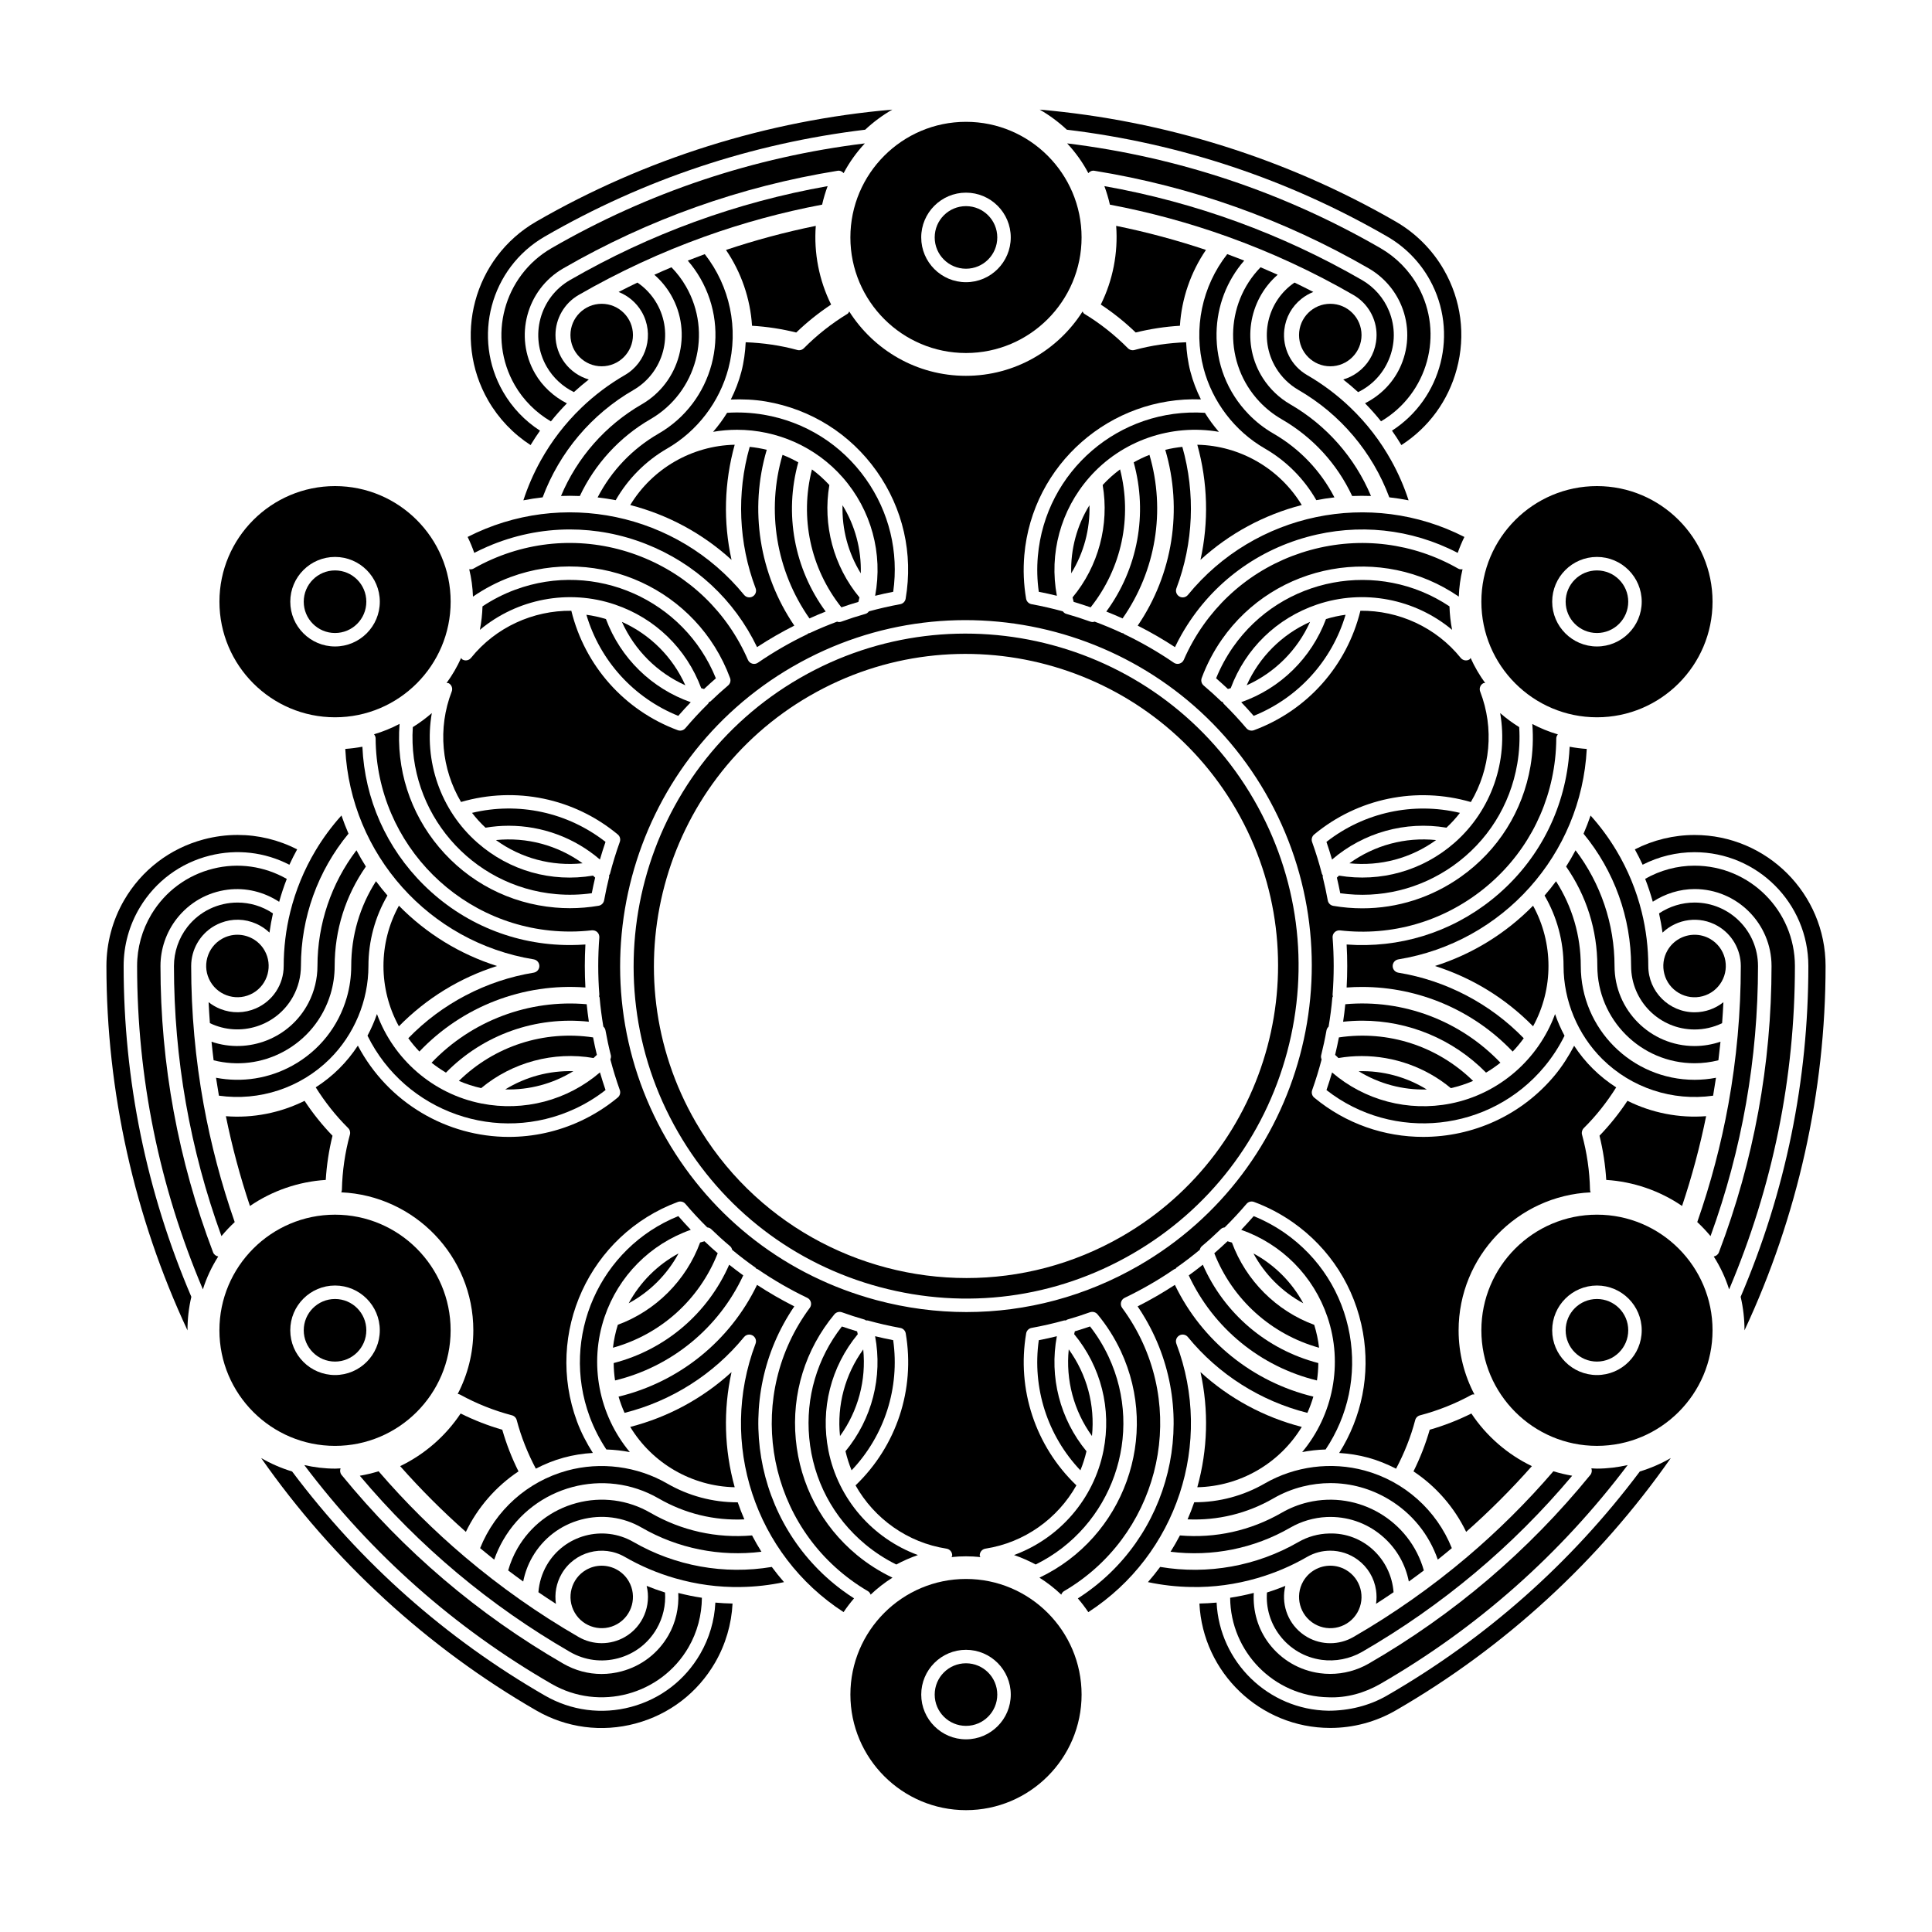 <?xml version="1.0" encoding="UTF-8"?>
<!-- Uploaded to: SVG Repo, www.svgrepo.com, Generator: SVG Repo Mixer Tools -->
<svg fill="#000000" width="800px" height="800px" version="1.1" viewBox="144 144 512 512" xmlns="http://www.w3.org/2000/svg">
 <g>
  <path d="m361.87 198.23c0.379-1.668 0.867-3.305 1.461-4.906-24.098 4.266-47.051 12.637-68.281 24.895-8.031 4.641-10.797 14.949-6.156 22.98 1.672 2.898 4.203 5.246 7.199 6.711 1.266-1.164 2.586-2.281 3.949-3.344-5.098-1.48-8.836-6.195-8.836-11.773 0-4.367 2.348-8.434 6.133-10.617 10.617-6.125 21.855-11.336 33.406-15.477 10.102-3.629 20.57-6.477 31.125-8.469z"/>
  <path d="m297.66 275.45c3.984-8.469 10.578-15.664 18.688-20.344 12.305-7.106 16.535-22.898 9.438-35.199-1.062-1.844-2.352-3.547-3.84-5.074-1.523 0.641-3.039 1.301-4.539 1.98 1.754 1.531 3.258 3.356 4.422 5.371 5.844 10.125 2.363 23.125-7.766 28.969-9.602 5.543-17.113 14.098-21.391 24.285 0.785-0.031 1.57-0.047 2.363-0.047 0.871 0.004 1.746 0.023 2.625 0.059z"/>
  <path d="m311.74 232.79c0 4.574-3.711 8.281-8.285 8.281s-8.281-3.707-8.281-8.281c0-4.574 3.707-8.281 8.281-8.281s8.285 3.707 8.285 8.281"/>
  <path d="m330.77 211.35c-1.508 0.555-3.008 1.125-4.5 1.715 1.246 1.438 2.348 2.992 3.305 4.644 8.312 14.398 3.359 32.883-11.035 41.195-6.957 4.016-12.504 9.836-16.168 16.914 1.602 0.188 3.211 0.43 4.797 0.734 3.258-5.688 7.961-10.41 13.652-13.695 7.969-4.606 13.879-12.344 16.219-21.242 2.766-10.523 0.418-21.742-6.269-30.266z"/>
  <path d="m282.7 276.59c1.688-0.332 3.394-0.594 5.109-0.789 4.465-11.969 12.973-22.047 24.059-28.445 8.031-4.641 10.797-14.949 6.156-22.98-1.258-2.188-3.012-4.066-5.094-5.488-1.672 0.805-3.34 1.633-4.992 2.488 2.527 0.992 4.715 2.828 6.137 5.281 3.375 5.856 1.367 13.367-4.488 16.746-4.18 2.414-8.062 5.336-11.531 8.676-4.262 4.102-7.875 8.797-10.75 13.961-1.871 3.363-3.414 6.898-4.606 10.551z"/>
  <path d="m355.01 232.12c2.852-2.746 5.953-5.231 9.246-7.41-3.195-6.422-4.609-13.695-4.066-20.852-8.035 1.633-16.016 3.773-23.797 6.379 4.047 5.926 6.453 12.93 6.902 20.094 3.949 0.23 7.879 0.832 11.715 1.789z"/>
  <path d="m367.57 189.88c1.523-2.883 3.422-5.516 5.621-7.879-29.418 3.613-57.348 12.938-83.027 27.762-12.695 7.332-17.059 23.625-9.734 36.32 2.297 3.981 5.613 7.266 9.566 9.594 1.324-1.664 2.746-3.254 4.238-4.781-3.492-1.785-6.473-4.504-8.438-7.91-5.621-9.738-2.273-22.234 7.461-27.855 22.547-13.012 46.996-21.719 72.684-25.867 0.629-0.121 1.227 0.148 1.629 0.617z"/>
  <path d="m469.3 472.95c-1.145 1.082-2.312 2.144-3.5 3.176 4.867 12.305 15.07 21.488 27.766 25.039-0.242-2.062-0.672-4.09-1.285-6.07-10.047-3.691-18.105-11.754-21.805-21.801-0.395-0.129-0.781-0.238-1.176-0.344z"/>
  <path d="m369.36 206.92c0 16.895 13.742 30.633 30.637 30.633s30.633-13.742 30.633-30.633c0-16.895-13.742-30.637-30.633-30.637-16.895 0.004-30.637 13.746-30.637 30.637zm30.637-11.863c6.543 0 11.863 5.324 11.863 11.863 0 6.539-5.32 11.867-11.863 11.867-6.539 0-11.863-5.324-11.863-11.863-0.004-6.543 5.324-11.867 11.863-11.867z"/>
  <path d="m511.61 206.67c4.742 2.734 8.652 6.711 11.297 11.492 7.734 13.957 3.203 31.449-10.016 39.969 0.875 1.238 1.707 2.519 2.492 3.82 7.246-4.672 12.43-11.766 14.676-20.148 2.414-8.953 1.184-18.312-3.445-26.348-3.043-5.273-7.441-9.68-12.723-12.73-28.824-16.641-61.234-26.809-94.363-29.676 2.586 1.484 4.996 3.269 7.195 5.324 30.082 3.621 58.637 13.137 84.887 28.297z"/>
  <path d="m408.29 206.92c0 4.582-3.715 8.293-8.293 8.293-4.582 0-8.293-3.711-8.293-8.293 0-4.578 3.711-8.293 8.293-8.293 4.578 0 8.293 3.715 8.293 8.293"/>
  <path d="m351.38 264.54c-4.328 14.762-1.707 30.742 7.133 43.348 1.414-0.641 2.852-1.25 4.301-1.824-8.352-11.375-11.035-25.895-7.262-39.539-1.344-0.758-2.738-1.422-4.172-1.984z"/>
  <path d="m367.28 277.89c-0.18 6.367 1.496 12.625 4.836 18.051 0.176-6.367-1.5-12.625-4.836-18.051z"/>
  <path d="m371.48 303.51c0.105-0.395 0.203-0.785 0.289-1.184-6.848-8.23-9.801-19.234-7.981-29.785-1.406-1.527-2.949-2.91-4.609-4.144-3.269 12.766-0.422 26.191 7.801 36.555 1.488-0.512 2.988-0.996 4.5-1.441z"/>
  <path d="m311.02 277.84c10.078 2.609 19.215 7.566 26.844 14.531-2.223-10.082-1.945-20.477 0.836-30.512-11.324 0.246-21.809 6.301-27.68 15.98z"/>
  <path d="m380.71 300.83c1.492-10.578-1.066-21.16-7.273-29.918-6.445-9.094-16.043-15.133-27.023-17.008-3.215-0.543-6.484-0.719-9.723-0.504-1.109 1.785-2.348 3.465-3.715 5.039 2.106-0.367 4.238-0.543 6.352-0.543 10.523 0 20.836 4.457 28.023 12.66 7.566 8.641 10.672 20.156 8.57 31.332 1.586-0.395 3.188-0.746 4.789-1.059z"/>
  <path d="m506.73 584.87c-3.102 1.789-6.648 2.731-10.219 2.731-0.926 0-1.844-0.066-2.766-0.191-5.391-0.742-10.176-3.543-13.469-7.879-2.938-3.879-4.273-8.578-4.012-13.391-2.07 0.527-4.156 0.961-6.262 1.281 0.109 14.355 11.633 26.133 26.066 26.379 4.848 0.195 9.574-1.152 13.754-3.559 25.664-14.816 47.691-34.336 65.527-57.988-2.625 0.598-5.344 0.945-8.152 0.945-0.492 0-0.977-0.055-1.465-0.074 0.215 0.59 0.125 1.25-0.273 1.738-16.43 20.172-36.195 37-58.73 50.008z"/>
  <path d="m528.82 310.91c-0.398-2.047-0.629-4.121-0.695-6.219-18.785-12.543-44.352-7.805-57.359 10.797-1.793 2.574-3.301 5.352-4.484 8.266 1.062 0.926 2.106 1.875 3.129 2.836 0.25-0.07 0.5-0.141 0.742-0.215 3.914-10.496 12.191-18.539 22.832-22.156 12.43-4.219 26.031-1.5 35.836 6.691z"/>
  <path d="m273.07 288.91c7.043-3.062 14.496-4.602 21.949-4.602 6.816 0 13.645 1.281 20.176 3.856 13.02 5.129 23.402 14.785 29.434 27.328 3.18-2.086 6.484-3.988 9.871-5.699-9.285-13.633-11.977-30.77-7.305-46.594-1.484-0.363-3.004-0.625-4.519-0.777-3.5 12.273-2.953 25.523 1.57 37.473 0.312 0.82-0.02 1.742-0.777 2.176-0.754 0.438-1.719 0.266-2.277-0.418-17.793-21.766-48.344-28.086-73.266-15.359 0.672 1.371 1.258 2.785 1.762 4.223 1.113-0.574 2.246-1.113 3.383-1.605z"/>
  <path d="m460.48 542.12c-0.523 1.531-1.117 3.043-1.758 4.523 7.984 0.348 15.773-1.535 22.738-5.551 2.422-1.406 5.043-2.465 7.769-3.144 2.438-0.609 4.906-0.91 7.356-0.91 5.402 0 10.727 1.465 15.473 4.316 6.133 3.68 10.66 9.281 12.969 15.957 1.254-0.996 2.492-2.004 3.723-3.039-4.031-10.055-12.574-17.699-23.074-20.559-8.871-2.422-18.531-1.176-26.504 3.426-5.656 3.266-12.047 4.977-18.555 4.977-0.043 0.012-0.09 0.012-0.137 0.004z"/>
  <path d="m492.4 574.38c1.91 1.098 4.137 1.395 6.281 0.828 2.141-0.574 3.926-1.945 5.031-3.859 2.277-3.953 0.918-9.035-3.031-11.316-1.305-0.746-2.727-1.109-4.125-1.109-2.863 0-5.652 1.484-7.188 4.137-2.285 3.957-0.918 9.039 3.031 11.32z"/>
  <path d="m474.38 325.61c7.453-3.356 13.426-9.297 16.801-16.809-7.504 3.371-13.43 9.297-16.801 16.809z"/>
  <path d="m488.98 522.15c-10.078-2.606-19.211-7.562-26.84-14.531 2.215 10.086 1.945 20.48-0.84 30.516 11.324-0.242 21.809-6.297 27.68-15.984z"/>
  <path d="m532.78 556.63c-9.375 7.941-19.508 15.074-30.117 21.195-3.777 2.188-8.48 2.188-12.258 0-0.555-0.324-1.078-0.68-1.566-1.074-3.82-3.078-5.305-7.996-4.211-12.473-1.602 0.648-3.231 1.234-4.871 1.754-0.297 4.07 0.883 8.055 3.371 11.336 2.711 3.582 6.656 5.891 11.109 6.504 3.652 0.5 7.477-0.242 10.711-2.098 21.227-12.258 39.953-27.957 55.695-46.688-1.676-0.293-3.34-0.684-4.977-1.188-6.984 8.129-14.684 15.773-22.887 22.73z"/>
  <path d="m377.2 485.1c22.742 6.09 46.473 2.969 66.855-8.801 20.379-11.77 34.953-30.762 41.047-53.496 6.09-22.73 2.961-46.477-8.801-66.855-24.289-42.078-78.285-56.539-120.35-32.25-42.074 24.289-56.539 78.277-32.25 120.36 11.77 20.375 30.77 34.957 53.5 41.047zm-18.559-156.74c39.508-22.816 90.191-9.219 113 30.273 22.801 39.504 9.219 90.195-30.285 113-12.988 7.496-27.191 11.062-41.215 11.062-28.617 0-56.477-14.832-71.781-41.348-22.805-39.496-9.223-90.191 30.277-112.99z"/>
  <path d="m262.93 325.07c0.766 0.438 1.098 1.371 0.781 2.195-3.777 9.75-2.684 20.555 2.469 29.266 14.461-4.195 29.941-1.02 41.535 8.609 0.578 0.48 0.797 1.266 0.539 1.977-0.988 2.75-1.859 5.594-2.602 8.434-0.039 0.16-0.156 0.277-0.238 0.414 0.004 0.168 0.047 0.328 0.004 0.492-0.504 2.031-0.945 4.082-1.32 6.137-0.137 0.734-0.715 1.316-1.457 1.441-2.516 0.43-5.062 0.645-7.617 0.645-1.305 0-2.609-0.055-3.914-0.172-12.051-1.047-22.973-6.723-30.758-15.98-7.703-9.168-11.402-20.762-10.461-32.688-2.141 1.133-4.41 2.055-6.769 2.754 0.242 0.312 0.418 0.672 0.422 1.066 0.152 28.293 23.219 51.211 51.48 51.211h0.281c1.828-0.004 3.691-0.121 5.543-0.328 0.539-0.039 1.059 0.121 1.441 0.488 0.383 0.367 0.578 0.891 0.539 1.422-0.387 4.996-0.387 10.07 0 15.07 0.016 0.176-0.035 0.344-0.07 0.508 0.035 0.109 0.133 0.188 0.141 0.309 0.223 2.574 0.57 5.168 0.992 7.715 0.281 0.258 0.492 0.59 0.562 0.984 0.398 2.215 0.867 4.418 1.422 6.602 0.098 0.383 0.02 0.754-0.125 1.109 0.719 2.742 1.559 5.473 2.504 8.125 0.25 0.707 0.035 1.496-0.539 1.977-2.969 2.465-6.254 4.543-9.754 6.184-6.184 2.887-12.691 4.258-19.105 4.258-16.348 0-31.98-8.961-40.023-24.188-1.441 2.191-3.098 4.246-4.973 6.106-1.898 1.883-3.981 3.527-6.188 4.949 2.449 3.894 5.309 7.535 8.59 10.785 0.457 0.453 0.637 1.117 0.465 1.742-1.301 4.746-2.012 9.652-2.121 14.582-0.004 0.25-0.07 0.492-0.172 0.711 19.441 0.875 35 16.922 35 36.578 0 6.074-1.512 11.801-4.137 16.848 0.23 0.023 0.465 0.09 0.68 0.211 4.312 2.367 8.922 4.203 13.684 5.453 0.625 0.16 1.109 0.648 1.273 1.273 1.18 4.481 2.91 8.793 5.066 12.867 2.332-1.199 4.781-2.211 7.359-2.91 2.539-0.695 5.141-1.102 7.75-1.254-1.656-2.637-3.113-5.402-4.195-8.328-8.676-23.418 3.324-49.523 26.742-58.199 0.699-0.246 1.496-0.055 1.984 0.52 1.824 2.156 3.773 4.242 5.785 6.231 0.371 0.051 0.742 0.176 1.02 0.441 1.617 1.566 3.285 3.078 5.008 4.523 0.309 0.258 0.488 0.605 0.574 0.984 1.996 1.648 4.062 3.238 6.184 4.719 0.102 0.07 0.117 0.191 0.195 0.277 0.16 0.051 0.332 0.09 0.473 0.191 4.133 2.832 8.523 5.367 13.047 7.531 0.48 0.227 0.836 0.66 0.961 1.176 0.133 0.52 0.02 1.066-0.297 1.496-16.883 22.824-12.047 55.125 10.781 72.008 1.496 1.109 3.059 2.137 4.629 3.055 0.359 0.207 0.586 0.551 0.727 0.926 1.77-1.688 3.707-3.195 5.789-4.504-3.371-1.605-6.555-3.621-9.453-6.016-9.309-7.723-15.055-18.609-16.176-30.656-1.125-12.047 2.516-23.809 10.238-33.117 0.48-0.57 1.27-0.785 1.977-0.539 1.977 0.711 3.965 1.352 5.977 1.926 0.16 0.047 0.289 0.16 0.422 0.25 0.16 0 0.324-0.039 0.484 0.004 2.832 0.785 5.723 1.449 8.602 1.969 0.734 0.133 1.316 0.715 1.441 1.457 2.535 14.855-2.449 29.855-13.305 40.273 4.969 8.816 13.777 15.164 24.105 16.766 0.871 0.137 1.516 0.891 1.512 1.777 0 0.172-0.125 0.297-0.172 0.457 1.254-0.133 2.527-0.203 3.82-0.203 1.289 0 2.562 0.07 3.82 0.203-0.047-0.16-0.172-0.281-0.172-0.457-0.004-0.887 0.641-1.637 1.512-1.777 10.332-1.602 19.141-7.949 24.105-16.773-10.855-10.418-15.844-25.414-13.312-40.273 0.125-0.742 0.707-1.324 1.445-1.457 2.863-0.52 5.762-1.18 8.602-1.969 0.156-0.047 0.316-0.004 0.473-0.004 0.141-0.09 0.262-0.207 0.43-0.25 2.012-0.574 4.004-1.215 5.969-1.926 0.727-0.242 1.5-0.031 1.98 0.539 2.457 2.961 4.539 6.242 6.184 9.75 10.52 22.523 0.84 49.375-21.562 60.051 2.074 1.309 4.016 2.816 5.785 4.5 0.141-0.379 0.371-0.719 0.727-0.926 24.504-14.328 32.793-45.922 18.469-70.426-0.941-1.602-1.969-3.164-3.055-4.637-0.316-0.43-0.43-0.973-0.301-1.492 0.125-0.523 0.484-0.953 0.957-1.18 4.527-2.168 8.922-4.699 13.055-7.531 0.141-0.102 0.309-0.137 0.469-0.188 0.082-0.086 0.102-0.211 0.195-0.281 2.106-1.465 4.176-3.062 6.188-4.719 0.086-0.371 0.266-0.719 0.57-0.977 1.723-1.449 3.394-2.969 5.012-4.527 0.277-0.273 0.641-0.395 1.02-0.441 2.031-2.016 3.984-4.106 5.785-6.231 0.48-0.574 1.27-0.781 1.984-0.52 3.629 1.344 7.062 3.144 10.223 5.352 9.914 6.926 16.535 17.312 18.645 29.223 1.977 11.168-0.289 22.418-6.293 31.957 2.602 0.156 5.184 0.562 7.719 1.254 2.578 0.707 5.023 1.719 7.356 2.91 2.16-4.082 3.894-8.395 5.066-12.867 0.16-0.625 0.648-1.113 1.273-1.273 4.766-1.25 9.371-3.082 13.684-5.453 0.238-0.133 0.492-0.07 0.746-0.086-2.664-5.078-4.195-10.848-4.195-16.973 0-19.652 15.559-35.699 34.996-36.578-0.102-0.215-0.168-0.453-0.172-0.711-0.105-4.922-0.82-9.824-2.117-14.586-0.168-0.621 0.012-1.285 0.469-1.738 3.281-3.246 6.137-6.891 8.586-10.785-2.207-1.422-4.281-3.062-6.184-4.949-1.875-1.855-3.527-3.898-4.961-6.082-1.457 2.75-3.117 5.394-5.113 7.801-8.941 10.781-21.871 16.348-34.895 16.348-10.191 0-20.445-3.414-28.879-10.414-0.574-0.48-0.789-1.27-0.539-1.977 0.961-2.695 1.793-5.422 2.504-8.133-0.145-0.348-0.215-0.719-0.121-1.098 0.543-2.188 1.02-4.383 1.414-6.606 0.07-0.395 0.281-0.727 0.559-0.984 0.43-2.543 0.77-5.141 0.992-7.715 0.012-0.121 0.109-0.195 0.141-0.312-0.035-0.168-0.086-0.332-0.074-0.504 0.387-4.996 0.387-10.07 0-15.07-0.039-0.527 0.156-1.055 0.539-1.422 0.383-0.371 0.906-0.539 1.441-0.488 13.648 1.566 27.113-2.309 37.875-10.867 10.766-8.566 17.543-20.809 19.094-34.469 0.211-1.828 0.316-3.691 0.328-5.543 0.004-0.402 0.176-0.762 0.422-1.066-2.367-0.695-4.637-1.621-6.777-2.754 0.293 3.727 0.145 7.488-0.48 11.164-2.035 11.926-8.59 22.344-18.465 29.336-7.738 5.481-16.793 8.348-26.086 8.348-2.562 0-5.141-0.215-7.715-0.656-0.742-0.125-1.324-0.699-1.457-1.441-0.371-2.055-0.812-4.102-1.32-6.133-0.039-0.168 0-0.332 0.004-0.5-0.082-0.141-0.195-0.258-0.238-0.418-0.727-2.801-1.598-5.644-2.602-8.434-0.25-0.707-0.035-1.496 0.539-1.977 11.602-9.629 27.094-12.801 41.535-8.609 5.148-8.711 6.246-19.512 2.473-29.266-0.316-0.828 0.012-1.758 0.777-2.195 0.172-0.098 0.359-0.051 0.543-0.09-1.5-2.062-2.801-4.277-3.856-6.629-0.121 0.133-0.172 0.312-0.332 0.402-0.754 0.449-1.738 0.266-2.293-0.422-6.559-8.141-16.465-12.594-26.582-12.496-3.586 14.609-14.082 26.43-28.219 31.664-0.203 0.074-0.414 0.109-0.621 0.109-0.52 0-1.02-0.223-1.367-0.629-1.883-2.227-3.906-4.402-6-6.469-0.141-0.141-0.207-0.328-0.293-0.5-0.121-0.07-0.281-0.055-0.383-0.156-1.508-1.449-3.059-2.856-4.656-4.211-0.57-0.484-0.777-1.273-0.52-1.98 1.344-3.621 3.144-7.062 5.352-10.223 14.234-20.367 42.324-25.414 62.781-11.352 0.09-2.492 0.43-4.918 0.996-7.254-0.398 0.066-0.801 0.039-1.16-0.168-11.941-6.812-25.832-8.566-39.094-4.934-13.266 3.633-24.32 12.207-31.137 24.152-0.922 1.621-1.758 3.293-2.481 4.961-0.211 0.488-0.637 0.855-1.148 1.004-0.16 0.047-0.324 0.07-0.492 0.07-0.352 0-0.711-0.105-1.008-0.312-4.141-2.836-8.535-5.375-13.055-7.531-0.125-0.059-0.223-0.172-0.328-0.262-0.137-0.031-0.277-0.031-0.406-0.09-2.328-1.094-4.75-2.09-7.195-3.004-0.168 0.051-0.332 0.109-0.508 0.109-0.203 0-0.406-0.035-0.605-0.105-2.121-0.766-4.262-1.457-6.422-2.07-0.379-0.105-0.664-0.359-0.891-0.66-2.734-0.746-5.516-1.391-8.293-1.895-0.734-0.137-1.316-0.715-1.441-1.457-0.648-3.797-0.805-7.68-0.473-11.531 2.09-24.129 22.91-42.16 46.801-41.281-1.164-2.328-2.106-4.777-2.769-7.309-0.68-2.586-1.023-5.211-1.152-7.836-4.621 0.172-9.219 0.828-13.68 2.047-0.156 0.039-0.312 0.066-0.473 0.066-0.473 0-0.934-0.188-1.27-0.527-3.473-3.508-7.359-6.578-11.562-9.129-0.238-0.141-0.316-0.398-0.457-0.613-6.508 10.227-17.922 17.051-30.918 17.051-13 0-24.41-6.816-30.918-17.051-0.141 0.215-0.223 0.473-0.453 0.613-4.207 2.559-8.102 5.629-11.566 9.129-0.344 0.344-0.801 0.527-1.27 0.527-0.156 0-0.312-0.02-0.469-0.066-4.457-1.219-9.059-1.875-13.68-2.047-0.133 2.621-0.473 5.246-1.152 7.836-0.672 2.551-1.617 5.004-2.793 7.34 3.109-0.117 6.231 0 9.309 0.523 11.926 2.035 22.344 8.59 29.336 18.465 6.992 9.871 9.73 21.875 7.688 33.797-0.125 0.742-0.699 1.32-1.441 1.457-2.781 0.504-5.566 1.152-8.293 1.895-0.23 0.301-0.52 0.555-0.891 0.66-2.168 0.613-4.309 1.305-6.422 2.07-0.203 0.074-0.402 0.105-0.609 0.105-0.176 0-0.336-0.059-0.508-0.109-2.438 0.91-4.863 1.91-7.199 3.004-0.133 0.059-0.273 0.066-0.414 0.09-0.109 0.09-0.203 0.195-0.328 0.262-4.516 2.156-8.906 4.695-13.047 7.531-0.301 0.207-0.648 0.312-1.008 0.312-0.168 0-0.332-0.023-0.492-0.07-0.516-0.145-0.934-0.516-1.145-1.004-5.488-12.609-15.559-22.328-28.348-27.367-12.797-5.039-26.793-4.797-39.398 0.695-1.684 0.73-3.356 1.566-4.961 2.484-0.352 0.207-0.754 0.23-1.152 0.172 0.57 2.344 0.906 4.766 0.996 7.262 3.09-2.121 6.418-3.871 9.93-5.176 23.418-8.664 49.531 3.324 58.199 26.742 0.262 0.707 0.051 1.496-0.523 1.984-1.598 1.355-3.148 2.754-4.656 4.211-0.102 0.102-0.258 0.082-0.379 0.152-0.086 0.176-0.152 0.363-0.293 0.504-2.102 2.066-4.117 4.242-6.004 6.469-0.348 0.406-0.848 0.629-1.367 0.629-0.207 0-0.418-0.035-0.621-0.109-14.133-5.234-24.625-17.055-28.223-31.66-10.117-0.102-20.02 4.348-26.582 12.488-0.555 0.691-1.527 0.867-2.289 0.422-0.16-0.098-0.211-0.273-0.332-0.402-1.055 2.352-2.352 4.57-3.856 6.629 0.227 0.031 0.418-0.016 0.586 0.078zm91.227-4.461c43.77-25.285 99.949-10.223 125.22 33.555 25.27 43.777 10.223 99.949-33.555 125.22-14.121 8.156-29.801 12.316-45.68 12.324-7.965 0-15.98-1.047-23.879-3.164-23.648-6.344-43.422-21.512-55.66-42.719-25.273-43.77-10.223-99.949 33.551-125.22z"/>
  <path d="m330.58 326.6c1.027-0.969 2.07-1.914 3.133-2.84-8.402-20.812-31.98-31.328-53.168-23.484-3.055 1.129-5.965 2.613-8.676 4.418-0.066 2.102-0.297 4.176-0.695 6.223 9.812-8.195 23.434-10.914 35.824-6.695 10.641 3.617 18.918 11.668 22.836 22.156 0.254 0.078 0.5 0.152 0.746 0.223z"/>
  <path d="m476.24 333.71c11.828-4.777 20.742-14.617 24.348-26.793-1.754 0.238-3.488 0.613-5.184 1.133-3.875 10.363-12.105 18.398-22.469 22.035 1.129 1.184 2.238 2.398 3.305 3.625z"/>
  <path d="m325.62 325.61c-3.371-7.512-9.297-13.441-16.809-16.809 3.383 7.516 9.352 13.457 16.809 16.809z"/>
  <path d="m299.4 306.92c3.606 12.176 12.523 22.016 24.348 26.793 1.066-1.23 2.176-2.438 3.309-3.621-10.367-3.641-18.602-11.672-22.477-22.035-1.684-0.52-3.422-0.898-5.18-1.137z"/>
  <path d="m284.61 261.95c0.785-1.301 1.621-2.574 2.5-3.82-4.016-2.59-7.367-6.106-9.766-10.258-8.312-14.398-3.359-32.883 11.039-41.195 26.25-15.16 54.809-24.676 84.898-28.305 2.191-2.051 4.606-3.836 7.184-5.324-33.129 2.867-65.539 13.035-94.363 29.676-16.582 9.574-22.277 30.848-12.711 47.43 2.75 4.762 6.609 8.812 11.219 11.797z"/>
  <path d="m609.89 400c0-9.273-7.543-16.816-16.816-16.816-3.34 0-6.641 1.02-9.41 2.875 0.371 1.684 0.684 3.379 0.926 5.094 3.836-3.672 9.789-4.555 14.609-1.77 3.785 2.176 6.133 6.246 6.133 10.617 0 12.281-1.113 24.621-3.301 36.672-1.918 10.566-4.691 21.051-8.238 31.188 1.25 1.16 2.422 2.41 3.516 3.719 8.352-22.996 12.582-47.062 12.582-71.578z"/>
  <path d="m569.67 456.69c7.168 0.449 14.168 2.856 20.094 6.902 2.606-7.769 4.742-15.754 6.379-23.797-7.168 0.562-14.426-0.871-20.852-4.07-2.18 3.301-4.664 6.402-7.41 9.25 0.945 3.832 1.547 7.762 1.789 11.715z"/>
  <path d="m517.29 276.59c-1.188-3.664-2.731-7.199-4.602-10.551-2.871-5.164-6.488-9.863-10.758-13.961-3.473-3.344-7.352-6.266-11.527-8.676-4.242-2.449-6.609-7.168-6.047-12.031 0.379-3.254 1.996-6.168 4.566-8.195 0.961-0.762 2.016-1.367 3.125-1.805-1.648-0.852-3.316-1.684-4.988-2.484-7.316 4.984-9.551 14.902-4.934 22.574 1.461 2.434 3.535 4.469 5.992 5.891 11.09 6.402 19.598 16.473 24.062 28.445 1.719 0.199 3.422 0.461 5.109 0.793z"/>
  <path d="m597.22 392.83c-1.305-0.75-2.727-1.109-4.125-1.109-2.867 0-5.652 1.484-7.188 4.137-1.109 1.914-1.395 4.144-0.828 6.289 0.57 2.137 1.945 3.918 3.859 5.027 1.918 1.109 4.16 1.395 6.281 0.828 2.137-0.574 3.918-1.945 5.027-3.859 2.285-3.957 0.93-9.027-3.027-11.312z"/>
  <path d="m567.21 334.09c16.895 0 30.633-13.742 30.633-30.637s-13.742-30.633-30.633-30.633c-16.887 0-30.633 13.742-30.633 30.633 0.004 16.898 13.746 30.637 30.633 30.637zm0-42.496c6.543 0 11.863 5.324 11.863 11.863 0 6.543-5.324 11.863-11.863 11.863-6.539 0-11.863-5.324-11.863-11.863 0-6.539 5.324-11.863 11.863-11.863z"/>
  <path d="m530.9 359.42c-12.359-2.949-25.332-0.156-35.379 7.691 0.535 1.551 1.027 3.113 1.48 4.676 8.34-7.152 19.422-10.273 30.324-8.445 1.297-1.207 2.496-2.519 3.574-3.922z"/>
  <path d="m522.11 432.72c-5.43-3.344-11.695-5.027-18.062-4.84 5.43 3.336 11.699 5.019 18.062 4.84z"/>
  <path d="m575.5 303.46c0 4.582-3.711 8.293-8.293 8.293-4.578 0-8.293-3.711-8.293-8.293 0-4.578 3.715-8.293 8.293-8.293 4.582 0 8.293 3.715 8.293 8.293"/>
  <path d="m504.95 405.55c15.012 0 29.492 6.156 39.922 17.125 1.055-1.102 2.035-2.281 2.934-3.531-8.883-9.164-20.633-15.32-33.234-17.375-0.867-0.141-1.5-0.887-1.5-1.762s0.637-1.621 1.5-1.762c27.754-4.527 48.5-27.836 49.934-55.766-1.523-0.105-3.039-0.301-4.535-0.586-0.059 1.25-0.156 2.492-0.297 3.727-1.664 14.609-8.918 27.703-20.426 36.859-10.949 8.711-24.5 12.855-38.379 11.824 0.211 3.789 0.211 7.609 0 11.395 1.363-0.105 2.731-0.148 4.082-0.148z"/>
  <path d="m497.82 423.55c0.293 0.289 0.578 0.562 0.883 0.84 2.047-0.352 4.109-0.523 6.176-0.523 8.539 0 16.977 2.988 23.613 8.504 2.019-0.457 3.996-1.098 5.894-1.918-9.422-9.215-22.453-13.48-35.562-11.527-0.301 1.547-0.637 3.09-1.004 4.625z"/>
  <path d="m579.07 385.68c-1.422-5.734-3.68-11.219-6.715-16.289-1.977-3.301-4.266-6.402-6.836-9.262-0.555 1.629-1.18 3.238-1.863 4.816 8.137 9.855 12.605 22.258 12.605 35.059 0 9.273 7.547 16.82 16.82 16.82 2.519 0 5.023-0.57 7.297-1.668 0.137-1.848 0.258-3.707 0.344-5.562-2.125 1.699-4.801 2.672-7.644 2.672-6.762 0-12.262-5.5-12.262-12.262 0-4.824-0.59-9.645-1.746-14.324z"/>
  <path d="m593.08 425.77c2.137 0 4.254-0.266 6.312-0.785 0.203-1.637 0.387-3.273 0.555-4.922-2.211 0.75-4.539 1.148-6.867 1.148-11.695 0-21.211-9.516-21.211-21.211 0-11.09-3.652-21.875-10.332-30.668-0.777 1.473-1.613 2.91-2.504 4.312 5.414 7.769 8.277 16.852 8.277 26.355 0 14.207 11.562 25.77 25.77 25.77z"/>
  <path d="m499.94 414.77c1.691-0.18 3.387-0.277 5.066-0.277 12.27 0 24.07 4.887 32.809 13.758 1.328-0.781 2.606-1.664 3.812-2.625-10.621-11.133-25.75-16.879-41.109-15.496-0.152 1.547-0.344 3.098-0.578 4.641z"/>
  <path d="m550.28 415.98c5.445-9.93 5.445-22.035 0-31.961-7.297 7.426-16.164 12.863-26.008 15.98 9.844 3.117 18.711 8.555 26.008 15.98z"/>
  <path d="m597.99 434.37c0.273-1.582 0.523-3.164 0.762-4.75-1.863 0.359-3.769 0.539-5.672 0.539-16.629 0-30.156-13.531-30.156-30.156 0-8.031-2.258-15.742-6.559-22.461-0.961 1.301-1.984 2.562-3.039 3.785 3.293 5.668 5.031 12.098 5.031 18.676 0 9.199 3.75 18.188 10.281 24.668 7.738 7.656 18.617 11.219 29.352 9.699z"/>
  <path d="m488.98 277.84c-5.871-9.684-16.355-15.738-27.68-15.98 2.785 10.031 3.059 20.426 0.84 30.512 7.625-6.965 16.762-11.922 26.84-14.531z"/>
  <path d="m462.96 241.61c2.344 8.902 8.258 16.645 16.219 21.242 5.703 3.289 10.398 8.004 13.66 13.695 1.586-0.309 3.195-0.551 4.797-0.734-3.668-7.078-9.211-12.891-16.168-16.914-2.43-1.395-4.656-3.133-6.609-5.16-5.598-5.793-8.605-13.422-8.465-21.473 0.121-7.148 2.707-13.871 7.336-19.207-1.492-0.59-2.992-1.16-4.5-1.715-6.688 8.527-9.035 19.746-6.269 30.266z"/>
  <path d="m456.69 230.33c0.449-7.168 2.856-14.172 6.902-20.094-7.777-2.609-15.766-4.746-23.797-6.379 0.539 7.152-0.871 14.426-4.07 20.852 3.301 2.18 6.402 4.664 9.25 7.406 3.848-0.949 7.777-1.551 11.715-1.785z"/>
  <path d="m519.79 219.89c-2.336-4.219-5.777-7.719-9.961-10.133-25.68-14.824-53.613-24.145-83.027-27.758 2.203 2.363 4.106 5.004 5.621 7.883 0.402-0.473 1.004-0.746 1.629-0.621 25.688 4.152 50.145 12.852 72.684 25.867 3.91 2.258 6.996 5.801 8.691 9.969 2.055 5.043 2.019 10.586-0.098 15.602-1.891 4.488-5.297 7.996-9.586 10.172 1.492 1.527 2.91 3.113 4.242 4.781 12.363-7.266 16.805-23.137 9.805-35.762z"/>
  <path d="m448.62 264.54c-1.438 0.562-2.832 1.23-4.176 1.988 3.773 13.645 1.094 28.156-7.262 39.539 1.457 0.574 2.898 1.184 4.309 1.824 8.836-12.613 11.461-28.59 7.129-43.352z"/>
  <path d="m427.88 295.94c3.34-5.426 5.019-11.68 4.836-18.047-3.34 5.426-5.016 11.68-4.836 18.047z"/>
  <path d="m433.03 304.95c8.223-10.367 11.062-23.797 7.801-36.562-1.664 1.234-3.211 2.625-4.613 4.144 1.82 10.551-1.133 21.559-7.981 29.785 0.098 0.398 0.188 0.789 0.293 1.184 1.508 0.453 3.008 0.938 4.5 1.449z"/>
  <path d="m457.14 312.13c7.281-12.777 19.109-21.949 33.293-25.836 13.461-3.691 27.543-2.188 39.875 4.227 0.508-1.441 1.098-2.852 1.77-4.223-24.918-12.727-55.473-6.41-73.266 15.359-0.551 0.68-1.527 0.863-2.273 0.418-0.754-0.434-1.09-1.359-0.777-2.176 4.519-11.945 5.066-25.191 1.57-37.473-1.523 0.156-3.039 0.418-4.523 0.781 4.676 15.824 1.984 32.961-7.301 46.594 3.387 1.707 6.691 3.617 9.871 5.699 0.543-1.141 1.129-2.266 1.762-3.371z"/>
  <path d="m467.02 258.44c-1.367-1.57-2.606-3.254-3.707-5.039-22.652-1.426-42.309 15.41-44.273 38.027-0.273 3.141-0.188 6.293 0.25 9.402 1.598 0.312 3.203 0.664 4.793 1.055-2.106-11.164 0.996-22.688 8.57-31.332 8.617-9.844 21.762-14.293 34.367-12.113z"/>
  <path d="m502.34 275.45c1.656-0.066 3.336-0.07 4.984-0.012-4.273-10.184-11.789-18.742-21.387-24.285-2.922-1.688-5.43-4.082-7.25-6.922-5.742-8.953-3.879-20.637 3.91-27.422-1.508-0.68-3.023-1.34-4.539-1.98-9.547 9.812-9.758 25.555-0.281 35.625 1.719 1.824 3.699 3.391 5.879 4.648 8.23 4.758 14.668 11.773 18.684 20.348z"/>
  <path d="m529.09 373.44c9.094-6.445 15.133-16.043 17.004-27.023 0.551-3.203 0.719-6.473 0.508-9.723-1.785-1.109-3.465-2.348-5.039-3.715 2.191 12.594-2.262 25.75-12.113 34.375-8.457 7.406-19.594 10.523-30.605 8.695-0.191 0.176-0.379 0.352-0.559 0.535 0.324 1.371 0.625 2.746 0.891 4.133 10.582 1.488 21.152-1.082 29.914-7.277z"/>
  <path d="m501.61 372.78c8.188 0.84 16.293-1.328 22.969-6.152-8.207-0.836-16.336 1.371-22.969 6.152z"/>
  <path d="m512.04 239.32c1.75-4.141 1.773-8.711 0.082-12.871-1.395-3.445-3.941-6.363-7.164-8.227-21.23-12.258-44.188-20.621-68.285-24.895 0.59 1.598 1.082 3.238 1.461 4.906 10.555 1.996 21.02 4.84 31.129 8.465 11.551 4.141 22.793 9.344 33.406 15.477 3.785 2.18 6.137 6.246 6.137 10.617 0 0.637-0.055 1.27-0.152 1.895-0.508 3.238-2.238 6.082-4.887 8.012-1.164 0.852-2.449 1.48-3.797 1.875 1.359 1.059 2.676 2.176 3.945 3.344 3.672-1.793 6.535-4.805 8.125-8.598z"/>
  <path d="m504.82 232.79c0 4.574-3.707 8.281-8.281 8.281-4.574 0-8.281-3.707-8.281-8.281 0-4.574 3.707-8.281 8.281-8.281 4.574 0 8.281 3.707 8.281 8.281"/>
  <path d="m495.53 432.88c17.684 13.824 43.359 11.145 57.785-6.242 2.082-2.508 3.863-5.25 5.301-8.16-0.992-1.855-1.828-3.769-2.508-5.738-4.402 12.004-14.832 21.164-27.676 23.711-11.246 2.215-22.789-0.832-31.418-8.242-0.457 1.555-0.953 3.125-1.484 4.672z"/>
  <path d="m232.79 334.09c16.895 0 30.637-13.742 30.637-30.637s-13.742-30.633-30.637-30.633c-16.895 0-30.637 13.742-30.637 30.633 0 16.898 13.742 30.637 30.637 30.637zm0-42.496c6.539 0 11.863 5.324 11.863 11.863 0 6.543-5.324 11.863-11.863 11.863-6.539 0-11.863-5.324-11.863-11.863 0-6.539 5.32-11.863 11.863-11.863z"/>
  <path d="m298.39 372.78c-6.629-4.781-14.773-6.984-22.957-6.152 6.668 4.824 14.762 6.996 22.957 6.152z"/>
  <path d="m263.42 496.54c0-16.898-13.742-30.637-30.637-30.637-16.895 0-30.637 13.742-30.637 30.637 0 16.895 13.742 30.633 30.637 30.633 16.891 0 30.637-13.742 30.637-30.633zm-42.496 0c0-6.543 5.324-11.863 11.863-11.863 6.539 0 11.863 5.324 11.863 11.863 0 6.539-5.324 11.859-11.863 11.859-6.539 0-11.863-5.32-11.863-11.859z"/>
  <path d="m241.08 303.46c0 4.582-3.715 8.293-8.293 8.293-4.578 0-8.293-3.711-8.293-8.293 0-4.578 3.715-8.293 8.293-8.293 4.578 0 8.293 3.715 8.293 8.293"/>
  <path d="m241.08 496.54c0 4.578-3.715 8.293-8.293 8.293-4.578 0-8.293-3.715-8.293-8.293 0-4.582 3.715-8.293 8.293-8.293 4.578 0 8.293 3.711 8.293 8.293"/>
  <path d="m200.47 475.88c-9.25-24.336-13.945-49.863-13.945-75.883 0-4.508 1.527-8.953 4.293-12.508 3.344-4.301 8.16-7.043 13.562-7.719 4.816-0.594 9.566 0.594 13.602 3.219 0.574-2.055 1.238-4.082 2.019-6.066-5.953-3.379-12.848-4.383-19.523-2.715-6.891 1.719-12.699 6.019-16.355 12.105-2.473 4.129-3.789 8.859-3.789 13.684 0 29.625 5.879 58.445 17.434 85.703 0.961-3.109 2.359-6.019 4.07-8.723-0.617-0.105-1.145-0.508-1.367-1.098z"/>
  <path d="m181.07 384.47c4.144-6.906 10.734-11.785 18.551-13.734 7.164-1.789 14.566-0.922 21.07 2.43 0.637-1.387 1.324-2.746 2.055-4.07-4.938-2.535-10.324-3.828-15.77-3.828-3.008 0-6.031 0.395-9.02 1.188-8.957 2.394-16.453 8.133-21.094 16.156-3.047 5.277-4.66 11.289-4.66 17.387 0 33.281 7.402 66.438 21.484 96.559 0-2.984 0.332-5.965 1.02-8.887-11.906-27.867-17.941-57.359-17.941-87.672 0-5.473 1.488-10.84 4.305-15.527z"/>
  <path d="m227.64 369.38c-3.039 5.074-5.297 10.555-6.715 16.289-1.16 4.684-1.742 9.508-1.742 14.324 0 4.898-2.902 9.309-7.394 11.25-3.008 1.301-6.344 1.352-9.383 0.145-1.145-0.453-2.191-1.062-3.125-1.805 0.09 1.859 0.207 3.715 0.344 5.562 7.981 3.836 17.688 0.816 22.023-7.023 1.371-2.484 2.102-5.301 2.102-8.137 0-12.801 4.469-25.207 12.605-35.059-0.684-1.578-1.309-3.188-1.867-4.816-2.582 2.867-4.875 5.973-6.848 9.27z"/>
  <path d="m231.6 407.42c0.727-2.414 1.09-4.914 1.09-7.422 0-9.5 2.856-18.586 8.273-26.355-0.887-1.406-1.723-2.848-2.5-4.312-6.688 8.793-10.332 19.578-10.332 30.668 0 3.379-0.82 6.746-2.371 9.742-4.883 9.445-15.93 13.672-25.703 10.328 0.168 1.637 0.348 3.273 0.555 4.918 6.273 1.582 12.797 0.789 18.52-2.289 6.055-3.266 10.48-8.691 12.469-15.277z"/>
  <path d="m295.33 394.45h-0.301c-14.594 0-28.336-5.648-38.711-15.914-9.934-9.828-15.668-22.773-16.281-36.648-1.496 0.281-3.019 0.48-4.535 0.586 1.438 27.93 22.184 51.238 49.938 55.766 0.863 0.141 1.496 0.887 1.496 1.762s-0.637 1.617-1.496 1.762c-12.605 2.055-24.355 8.211-33.234 17.375 0.898 1.246 1.879 2.422 2.938 3.531 11.367-11.957 27.539-18.207 43.996-16.973-0.211-3.789-0.211-7.609 0-11.395-1.281 0.09-2.555 0.141-3.809 0.148z"/>
  <path d="m304.47 367.11c-10.047-7.856-23.035-10.652-35.379-7.691 1.082 1.402 2.277 2.715 3.578 3.93 2.051-0.344 4.106-0.516 6.152-0.516 8.828 0 17.402 3.148 24.168 8.957 0.453-1.574 0.949-3.137 1.48-4.68z"/>
  <path d="m258.37 425.63c1.203 0.957 2.481 1.832 3.812 2.625 9.926-10.098 23.84-15 37.871-13.488-0.227-1.543-0.418-3.09-0.574-4.637-15.324-1.355-30.488 4.371-41.109 15.5z"/>
  <path d="m253.4 336.69c-1.473 22.551 15.406 42.305 38.027 44.27 3.129 0.273 6.293 0.188 9.402-0.246 0.266-1.379 0.562-2.762 0.891-4.133-0.188-0.18-0.371-0.359-0.559-0.535-11.047 1.859-22.152-1.285-30.613-8.695-9.848-8.625-14.305-21.781-12.113-34.375-1.566 1.367-3.25 2.606-5.035 3.715z"/>
  <path d="m265.61 430.45c1.898 0.82 3.875 1.461 5.898 1.918 8.227-6.852 19.234-9.812 29.785-7.981 0.297-0.277 0.594-0.555 0.883-0.84-0.371-1.535-0.707-3.074-1.004-4.625-13.078-1.953-26.141 2.312-35.562 11.527z"/>
  <path d="m230.33 456.69c0.238-3.941 0.836-7.871 1.789-11.707-2.742-2.848-5.231-5.949-7.406-9.25-6.43 3.195-13.703 4.637-20.852 4.07 1.633 8.031 3.769 16.016 6.379 23.797 5.918-4.055 12.918-6.461 20.09-6.91z"/>
  <path d="m593.08 373.41c-4.606 0-9.109 1.223-13.094 3.492 0.777 1.98 1.445 4.004 2.019 6.062 3.293-2.133 7.144-3.356 11.078-3.356 11.238 0 20.391 9.148 20.391 20.391 0 26.027-4.695 51.555-13.945 75.883-0.227 0.59-0.75 0.992-1.367 1.102 1.707 2.695 3.102 5.613 4.07 8.723 11.551-27.25 17.438-56.074 17.438-85.703-0.004-14.672-11.934-26.594-26.59-26.594z"/>
  <path d="m567.21 465.9c-16.895 0-30.633 13.742-30.633 30.637 0 16.895 13.742 30.633 30.633 30.633 16.887 0 30.633-13.742 30.633-30.633 0.004-16.895-13.738-30.637-30.633-30.637zm0 42.5c-6.543 0-11.863-5.324-11.863-11.859 0-6.543 5.324-11.863 11.863-11.863 6.539 0 11.863 5.324 11.863 11.863 0.008 6.535-5.316 11.859-11.863 11.859z"/>
  <path d="m329.57 582.29c-4.027 6.977-10.531 11.965-18.309 14.051-7.777 2.086-15.906 1.012-22.883-3.012-26.254-15.156-48.777-35.129-66.961-59.367-2.871-0.875-5.629-2.07-8.203-3.562 19.051 27.258 44.062 50.246 72.883 66.879 8.027 4.641 17.383 5.871 26.344 3.465 8.957-2.402 16.445-8.141 21.086-16.172 2.75-4.766 4.328-10.133 4.606-15.617-1.516-0.031-3.043-0.109-4.555-0.25-0.234 4.777-1.605 9.43-4.008 13.586z"/>
  <path d="m511.61 593.32c-4.734 2.742-10.137 4.039-15.598 4.039-15.949-0.277-28.832-12.949-29.598-28.656-1.516 0.137-3.039 0.223-4.555 0.25 0.91 18.324 16.098 32.953 34.648 32.969h0.055c6.074 0 12.07-1.605 17.332-4.648 28.824-16.641 53.836-39.625 72.887-66.879-2.578 1.492-5.336 2.691-8.207 3.562-18.188 24.238-40.719 44.211-66.965 59.363z"/>
  <path d="m593.08 365.28c-5.508 0-10.938 1.316-15.828 3.812 0.734 1.336 1.426 2.695 2.062 4.07 4.246-2.18 8.969-3.324 13.766-3.324 16.625 0 30.152 13.531 30.152 30.156 0 30.324-6.035 59.816-17.941 87.672 0.68 2.922 1.02 5.906 1.02 8.883 14.082-30.121 21.484-63.273 21.484-96.555 0.004-19.141-15.57-34.715-34.715-34.715z"/>
  <path d="m575.5 496.54c0 4.578-3.711 8.293-8.293 8.293-4.578 0-8.293-3.715-8.293-8.293 0-4.582 3.715-8.293 8.293-8.293 4.582 0 8.293 3.711 8.293 8.293"/>
  <path d="m367.26 565.47c-23.836-17.629-29.328-50.98-12.762-75.266-3.391-1.715-6.695-3.621-9.871-5.699-7.16 14.852-20.656 25.75-36.699 29.617 0.43 1.473 0.957 2.906 1.586 4.301 12.379-3.102 23.578-10.195 31.668-20.094 0.348-0.43 0.863-0.656 1.379-0.656 0.309 0 0.613 0.082 0.891 0.242 0.754 0.438 1.09 1.359 0.777 2.176-9.957 26.305-0.145 55.922 23.328 71.133 0.852-1.266 1.777-2.484 2.777-3.641-1.039-0.66-2.066-1.371-3.074-2.113z"/>
  <path d="m311.87 552.64c-8.039-4.641-18.34-1.875-22.98 6.156-1.258 2.188-2.016 4.644-2.207 7.16 1.531 1.047 3.082 2.074 4.644 3.078-0.402-2.691 0.09-5.496 1.512-7.949 3.375-5.856 10.887-7.871 16.742-4.492 4.176 2.414 8.641 4.309 13.281 5.648 5.672 1.641 11.559 2.445 17.473 2.332 3.84-0.059 7.672-0.492 11.438-1.293-1.129-1.293-2.211-2.637-3.238-4.027-12.605 2.109-25.574-0.215-36.664-6.613z"/>
  <path d="m408.29 593.08c0 4.582-3.715 8.293-8.293 8.293-4.582 0-8.293-3.711-8.293-8.293 0-4.578 3.711-8.293 8.293-8.293 4.578 0 8.293 3.715 8.293 8.293"/>
  <path d="m400 562.44c-16.895 0-30.637 13.742-30.637 30.637s13.742 30.633 30.637 30.633 30.633-13.742 30.633-30.633c-0.004-16.891-13.742-30.637-30.633-30.637zm0 42.5c-6.539 0-11.863-5.324-11.863-11.859 0-6.543 5.324-11.863 11.863-11.863 6.543 0 11.863 5.324 11.863 11.863 0 6.535-5.32 11.859-11.863 11.859z"/>
  <path d="m455.75 500.09c-0.312-0.816 0.02-1.738 0.777-2.176 0.742-0.441 1.723-0.266 2.273 0.414 8.082 9.895 19.285 16.988 31.668 20.094 0.625-1.387 1.152-2.832 1.586-4.301-16.047-3.871-29.543-14.766-36.699-29.617-3.176 2.074-6.481 3.984-9.871 5.699 0.715 1.043 1.391 2.121 2.031 3.219 14.949 25.574 6.871 58.359-17.875 74.172 0.992 1.152 1.926 2.379 2.777 3.641 23.48-15.219 33.289-44.84 23.332-71.145z"/>
  <path d="m490.4 556.59c1.91-1.098 4.027-1.641 6.133-1.641 2.586 0 5.152 0.816 7.316 2.422 2.625 1.953 4.336 4.812 4.816 8.051 0.176 1.215 0.176 2.422 0 3.606 1.57-1.008 3.117-2.031 4.644-3.074-0.66-8.828-8.039-15.875-17.086-15.562-2.84 0.055-5.644 0.832-8.102 2.246-11.078 6.402-24.07 8.73-36.664 6.609-1.027 1.387-2.109 2.731-3.238 4.027 3.762 0.801 7.602 1.234 11.441 1.293 5.934 0.125 11.801-0.691 17.469-2.332 4.633-1.332 9.098-3.234 13.27-5.644z"/>
  <path d="m304.22 492.99c3.699-10.871 12.121-19.316 22.848-23.078-1.133-1.18-2.238-2.398-3.309-3.629-20.812 8.402-31.328 31.98-23.484 53.168 1.133 3.055 2.621 5.969 4.418 8.676 2.102 0.066 4.176 0.297 6.219 0.695-8.191-9.82-10.906-23.434-6.691-35.832z"/>
  <path d="m419.29 499.17c-1.777 12.629 2.281 25.27 11.023 34.484 0.672-1.633 1.211-3.324 1.613-5.059-7.031-8.535-9.879-19.68-7.848-30.48-1.59 0.395-3.188 0.742-4.789 1.055z"/>
  <path d="m311.02 522.15c5.871 9.688 16.359 15.738 27.68 15.984-2.781-10.035-3.059-20.43-0.836-30.516-7.629 6.969-16.766 11.926-26.844 14.531z"/>
  <path d="m454.21 555.23c10.973 1.375 22.133-0.84 31.73-6.387 2.922-1.688 6.246-2.66 9.617-2.816 0.336-0.02 0.676-0.023 1.008-0.023 5.297 0 10.324 1.945 14.258 5.531 3.41 3.102 5.668 7.141 6.531 11.586 1.34-0.961 2.664-1.945 3.981-2.938-3.723-13.18-17.25-21.234-30.711-18.055-2.445 0.574-4.785 1.508-6.961 2.766h-0.004c-8.23 4.75-17.543 6.816-26.965 6.012-0.766 1.469-1.598 2.91-2.484 4.324z"/>
  <path d="m495.3 528.13c6.004-8.988 8.273-19.758 6.383-30.441-1.945-10.973-8.047-20.531-17.176-26.918-2.574-1.793-5.352-3.301-8.266-4.484-1.062 1.223-2.172 2.434-3.309 3.629 10.727 3.758 19.148 12.207 22.848 23.078 4.223 12.395 1.5 26.012-6.691 35.824 2.039-0.398 4.113-0.629 6.211-0.688z"/>
  <path d="m244.33 533.9c-1.637 0.508-3.301 0.902-4.977 1.188 15.742 18.73 34.469 34.43 55.703 46.688 3.891 2.242 8.422 2.84 12.762 1.676 4.336-1.16 7.969-3.945 10.211-7.836 1.672-2.898 2.445-6.262 2.211-9.586-1.641-0.52-3.269-1.102-4.871-1.754 1.266 5.16-0.945 10.762-5.773 13.543-3.785 2.18-8.473 2.188-12.258 0-10.617-6.125-20.746-13.262-30.109-21.195-8.188-6.93-15.887-14.574-22.898-22.723z"/>
  <path d="m232.79 533.2c-2.801 0-5.523-0.348-8.148-0.941 17.828 23.648 39.855 43.168 65.527 57.988 12.695 7.332 28.984 2.957 36.316-9.734 2.297-3.984 3.488-8.5 3.523-13.09-2.106-0.312-4.191-0.746-6.258-1.273 0.203 3.914-0.664 7.859-2.637 11.266-2.719 4.719-7.117 8.09-12.379 9.5-1.758 0.473-3.543 0.707-5.309 0.707-3.531 0-7.019-0.926-10.16-2.742-22.539-13.012-42.301-29.84-58.746-50.012-0.398-0.488-0.484-1.148-0.273-1.738-0.484 0.016-0.965 0.07-1.457 0.07z"/>
  <path d="m307.6 574.38c3.953-2.281 5.316-7.359 3.031-11.316-1.531-2.648-4.324-4.137-7.184-4.137-1.402 0-2.828 0.359-4.121 1.109-3.953 2.281-5.316 7.359-3.031 11.316 2.281 3.949 7.352 5.305 11.305 3.027z"/>
  <path d="m412.73 556.1c1.969 0.68 3.883 1.516 5.738 2.508 20.258-9.996 28.934-34.5 19.32-55.066-1.336-2.856-2.984-5.551-4.918-8.02-1.328 0.457-2.672 0.891-4.027 1.289-0.066 0.25-0.121 0.504-0.18 0.75 7.129 8.637 9.961 19.828 7.773 30.859-2.543 12.848-11.699 23.277-23.707 27.68z"/>
  <path d="m427.23 501.6c-0.828 8.133 1.328 16.277 6.152 22.957 0.84-8.184-1.332-16.281-6.152-22.957z"/>
  <path d="m533.93 518.59c-3.543 1.773-7.246 3.215-11.039 4.301-1.094 3.797-2.535 7.496-4.301 11.039 5.984 3.969 10.844 9.559 13.957 16.027 6.144-5.43 11.984-11.27 17.418-17.418-6.477-3.109-12.062-7.965-16.035-13.949z"/>
  <path d="m366.61 524.57c4.816-6.676 6.977-14.82 6.156-22.957-4.82 6.672-6.992 14.77-6.156 22.957z"/>
  <path d="m367.11 495.53c-6.578 8.418-9.652 18.859-8.656 29.543 1.031 11.094 6.324 21.125 14.902 28.238 2.516 2.082 5.262 3.863 8.168 5.301 1.848-0.992 3.769-1.828 5.734-2.508-12.004-4.402-21.164-14.832-23.715-27.676-2.188-11.027 0.645-22.219 7.773-30.852-0.055-0.258-0.117-0.508-0.18-0.754-1.352-0.402-2.695-0.836-4.027-1.293z"/>
  <path d="m369.68 533.65c8.742-9.215 12.809-21.859 11.023-34.492-1.598-0.312-3.199-0.66-4.793-1.047 2.031 10.797-0.812 21.941-7.848 30.48 0.41 1.73 0.949 3.422 1.617 5.059z"/>
  <path d="m294.31 533.72c-10.496 2.863-19.039 10.504-23.074 20.559 1.23 1.027 2.473 2.039 3.734 3.043 0.625-1.797 1.414-3.535 2.371-5.184 8.312-14.402 26.777-19.367 41.195-11.039 6.957 4.016 14.73 5.918 22.73 5.551-0.645-1.484-1.234-3.004-1.758-4.523-0.047 0.004-0.09 0.004-0.137 0.004-6.508 0-12.898-1.715-18.555-4.977-7.973-4.606-17.633-5.856-26.508-3.434z"/>
  <path d="m193.64 389.68c-2.285 2.938-3.539 6.606-3.539 10.324 0 24.504 4.231 48.578 12.586 71.582 1.09-1.316 2.266-2.559 3.516-3.719-3.551-10.137-6.316-20.625-8.238-31.188-2.191-12.07-3.301-24.41-3.301-36.676 0-4.367 2.348-8.434 6.133-10.617 0.555-0.316 1.129-0.594 1.719-0.82 3.047-1.18 6.379-1.102 9.375 0.23 1.324 0.586 2.508 1.379 3.523 2.352 0.238-1.715 0.543-3.41 0.922-5.09-2.856-1.93-6.137-2.871-9.391-2.871-5.027 0.004-9.992 2.231-13.305 6.492z"/>
  <path d="m340.97 481.99c-1.258-0.91-2.508-1.855-3.727-2.828-5.68 12.922-16.906 22.512-30.613 26.062 0.012 1.543 0.137 3.082 0.363 4.609 14.949-3.625 27.477-13.887 33.977-27.844z"/>
  <path d="m211.06 407.17c3.953-2.281 5.316-7.359 3.031-11.316-1.531-2.648-4.324-4.137-7.184-4.137-1.402 0-2.828 0.359-4.125 1.109-1.914 1.102-3.285 2.887-3.859 5.027-0.574 2.137-0.277 4.367 0.832 6.289 2.281 3.945 7.356 5.309 11.305 3.027z"/>
  <path d="m459.03 481.99c6.5 13.961 19.02 24.219 33.977 27.844 0.227-1.523 0.348-3.059 0.363-4.609-13.707-3.559-24.934-13.133-30.613-26.062-1.223 0.98-2.469 1.922-3.727 2.828z"/>
  <path d="m310.61 489.38c5.602-3.027 10.184-7.609 13.211-13.211-5.602 3.035-10.18 7.613-13.211 13.211z"/>
  <path d="m275.72 400c-9.848-3.117-18.707-8.555-26.008-15.98-5.453 9.926-5.453 22.031 0 31.961 7.301-7.426 16.164-12.863 26.008-15.98z"/>
  <path d="m231.35 424.66c6.535-6.473 10.289-15.461 10.289-24.668 0-6.578 1.738-13.008 5.039-18.676-1.059-1.223-2.074-2.488-3.039-3.785-4.301 6.715-6.559 14.43-6.559 22.461 0 2.816-0.395 5.606-1.164 8.305-2.215 7.742-7.32 14.16-14.363 18.066-6.254 3.465-13.371 4.578-20.305 3.254 0.238 1.582 0.492 3.168 0.766 4.746 10.703 1.52 21.605-2.043 29.336-9.703z"/>
  <path d="m267.46 549.96c3.113-6.465 7.969-12.055 13.949-16.027-1.77-3.531-3.211-7.238-4.301-11.039-3.797-1.094-7.496-2.539-11.035-4.301-3.977 5.984-9.559 10.836-16.027 13.949 5.426 6.137 11.273 11.988 17.414 17.418z"/>
  <path d="m489.38 489.38c-3.027-5.602-7.609-10.176-13.203-13.203 3.027 5.602 7.606 10.176 13.203 13.203z"/>
  <path d="m296.46 437.79c2.852-1.328 5.543-2.984 8.016-4.918-0.527-1.543-1.027-3.102-1.48-4.676-8.621 7.402-20.152 10.465-31.418 8.242-12.844-2.543-23.277-11.703-27.68-23.711-0.676 1.969-1.516 3.883-2.508 5.738 10 20.262 34.5 28.941 55.07 19.324z"/>
  <path d="m297.97 546.72c5.465-1.461 11.191-0.719 16.09 2.121 9.598 5.547 20.762 7.754 31.727 6.387-0.883-1.406-1.715-2.852-2.484-4.324-9.438 0.812-18.73-1.258-26.957-6.012-5.961-3.441-12.906-4.352-19.555-2.574-6.648 1.785-12.203 6.047-15.648 12.004-1.062 1.848-1.895 3.812-2.473 5.859 1.316 0.992 2.644 1.98 3.984 2.941 0.449-2.289 1.273-4.504 2.438-6.519 2.832-4.906 7.406-8.418 12.879-9.883z"/>
  <path d="m277.89 432.71c6.367 0.18 12.625-1.496 18.055-4.84-6.371-0.184-12.629 1.5-18.055 4.84z"/>
  <path d="m306.44 501.16c12.691-3.551 22.895-12.73 27.762-25.039-1.195-1.027-2.363-2.09-3.5-3.176-0.395 0.105-0.785 0.215-1.168 0.336-3.703 10.047-11.758 18.102-21.805 21.801-0.621 1.992-1.055 4.019-1.289 6.078z"/>
 </g>
</svg>
